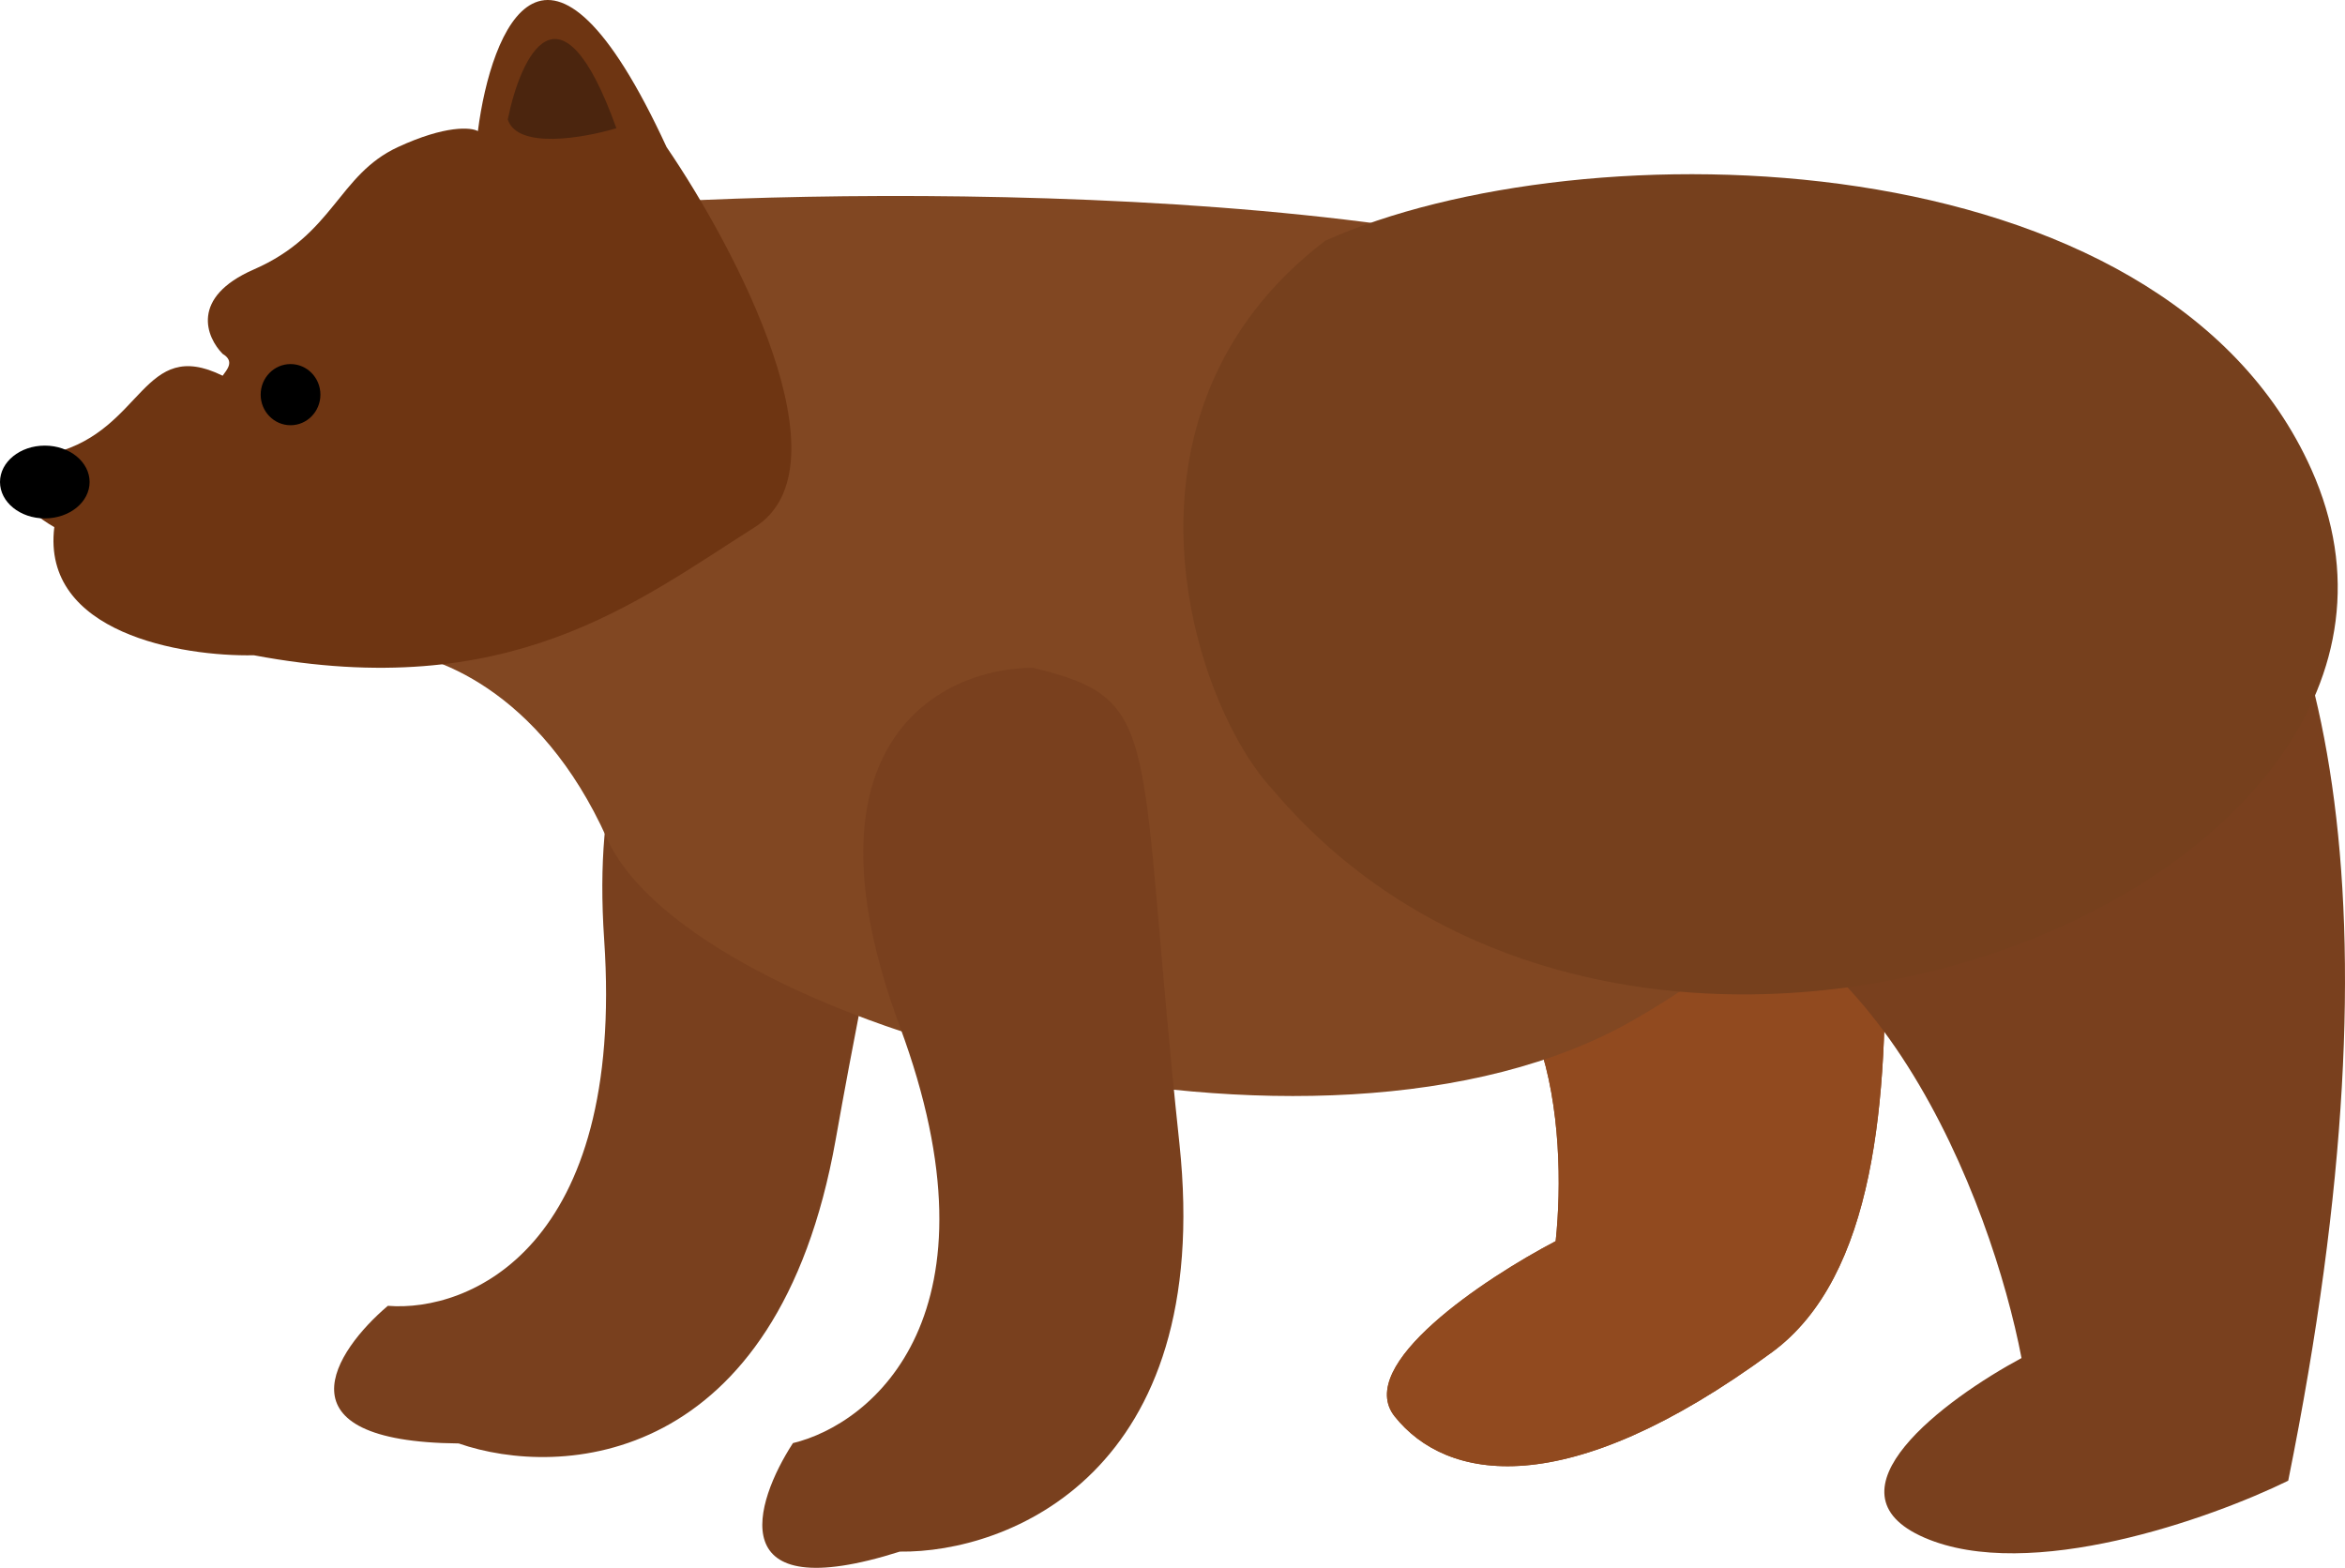 <?xml version="1.0" encoding="UTF-8"?> <svg xmlns="http://www.w3.org/2000/svg" width="323" height="216" viewBox="0 0 323 216" fill="none"><path d="M192.113 63.071C161.12 89.487 179.199 118.776 192.113 130.119C213.718 126.575 215.891 155.891 214.277 170.992C204.53 176.092 186.451 188.066 192.113 195.153C199.19 204.012 215.581 207.234 244.078 186.294C272.575 165.354 251.155 88.44 261.399 76.158C271.643 63.876 230.854 30.05 192.113 63.071Z" fill="#914A1F"></path><path d="M192.113 63.071C161.12 89.487 179.199 118.776 192.113 130.119C213.718 126.575 215.891 155.891 214.277 170.992C204.53 176.092 186.451 188.066 192.113 195.153C199.19 204.012 215.581 207.234 244.078 186.294C272.575 165.354 251.155 88.44 261.399 76.158C271.643 63.876 230.854 30.05 192.113 63.071Z" fill="#914A1F"></path><path d="M83.218 129.449C80.34 86.914 102.669 83.94 114.193 87.77C130.266 97.722 125.13 100.626 115.103 157.02C107.081 202.135 77.147 203.713 63.183 198.863C37.78 198.636 46.091 186.128 53.422 179.902C64.554 180.807 86.097 171.983 83.218 129.449Z" fill="#79401E"></path><path d="M315.179 203.996C348.033 41.137 269.464 29.121 226.073 43.47C200.076 52.322 185.947 120.716 226.073 121.923C258.174 122.888 274.362 165.776 278.444 187.099C267.957 192.731 250.601 205.565 265.069 211.841C279.537 218.117 304.504 209.226 315.179 203.996Z" fill="#79401E"></path><path d="M83.603 115.511C74.348 94.879 59.345 89.721 53 89.721C76.289 81.404 89.077 44.938 92.561 27.745C136.724 25.479 229.194 27.065 245.765 51.536C266.478 82.124 268.531 115.511 225.052 140.502C181.572 165.492 95.173 141.301 83.603 115.511Z" fill="#814722"></path><path d="M30.668 48.754C28.424 46.481 26.143 40.971 34.969 37.12C46.003 32.306 46.564 24.082 54.792 20.271C61.374 17.222 64.89 17.529 65.825 18.064C67.633 3.957 75.362 -15.353 91.819 20.271C101.356 34.245 117.139 64.279 103.974 72.624C87.518 83.054 70.126 96.894 34.969 90.275C25.058 90.476 5.685 87.226 7.48 72.624C3.366 70.283 -2.394 64.961 7.48 62.394C19.822 59.184 19.635 46.347 30.668 51.763C31.292 50.894 32.352 49.757 30.668 48.754Z" fill="#6E3512"></path><path d="M44.133 54.37C44.133 56.697 42.291 58.583 40.019 58.583C37.747 58.583 35.905 56.697 35.905 54.37C35.905 52.044 37.747 50.158 40.019 50.158C42.291 50.158 44.133 52.044 44.133 54.37Z" fill="black"></path><path d="M0 66.405C0 69.175 2.763 71.42 6.171 71.42C9.579 71.42 12.342 69.175 12.342 66.405C12.342 63.636 9.579 61.391 6.171 61.391C2.763 61.391 0 63.636 0 66.405Z" fill="black"></path><path d="M69.94 16.46C71.685 7.835 77.121 -4 84.9 17.663C80.474 19 71.286 20.632 69.94 16.46Z" fill="#4B250E"></path><path d="M123.944 141.423C109.294 101.885 130.048 92 142.256 92C160.567 96.384 156.414 100.769 162.455 157.565C167.288 203.002 138.795 213.963 123.944 213.764C99.327 221.576 103.87 207.055 109.219 198.817C120.231 196.16 138.593 180.961 123.944 141.423Z" fill="#79401E"></path><path d="M318.367 64.662C297.767 18.629 217.909 17.301 182.53 33.167C151.243 57.067 164.352 97.074 175.283 108.764C226.298 169.246 344.117 122.204 318.367 64.662Z" fill="#76401D"></path></svg> 